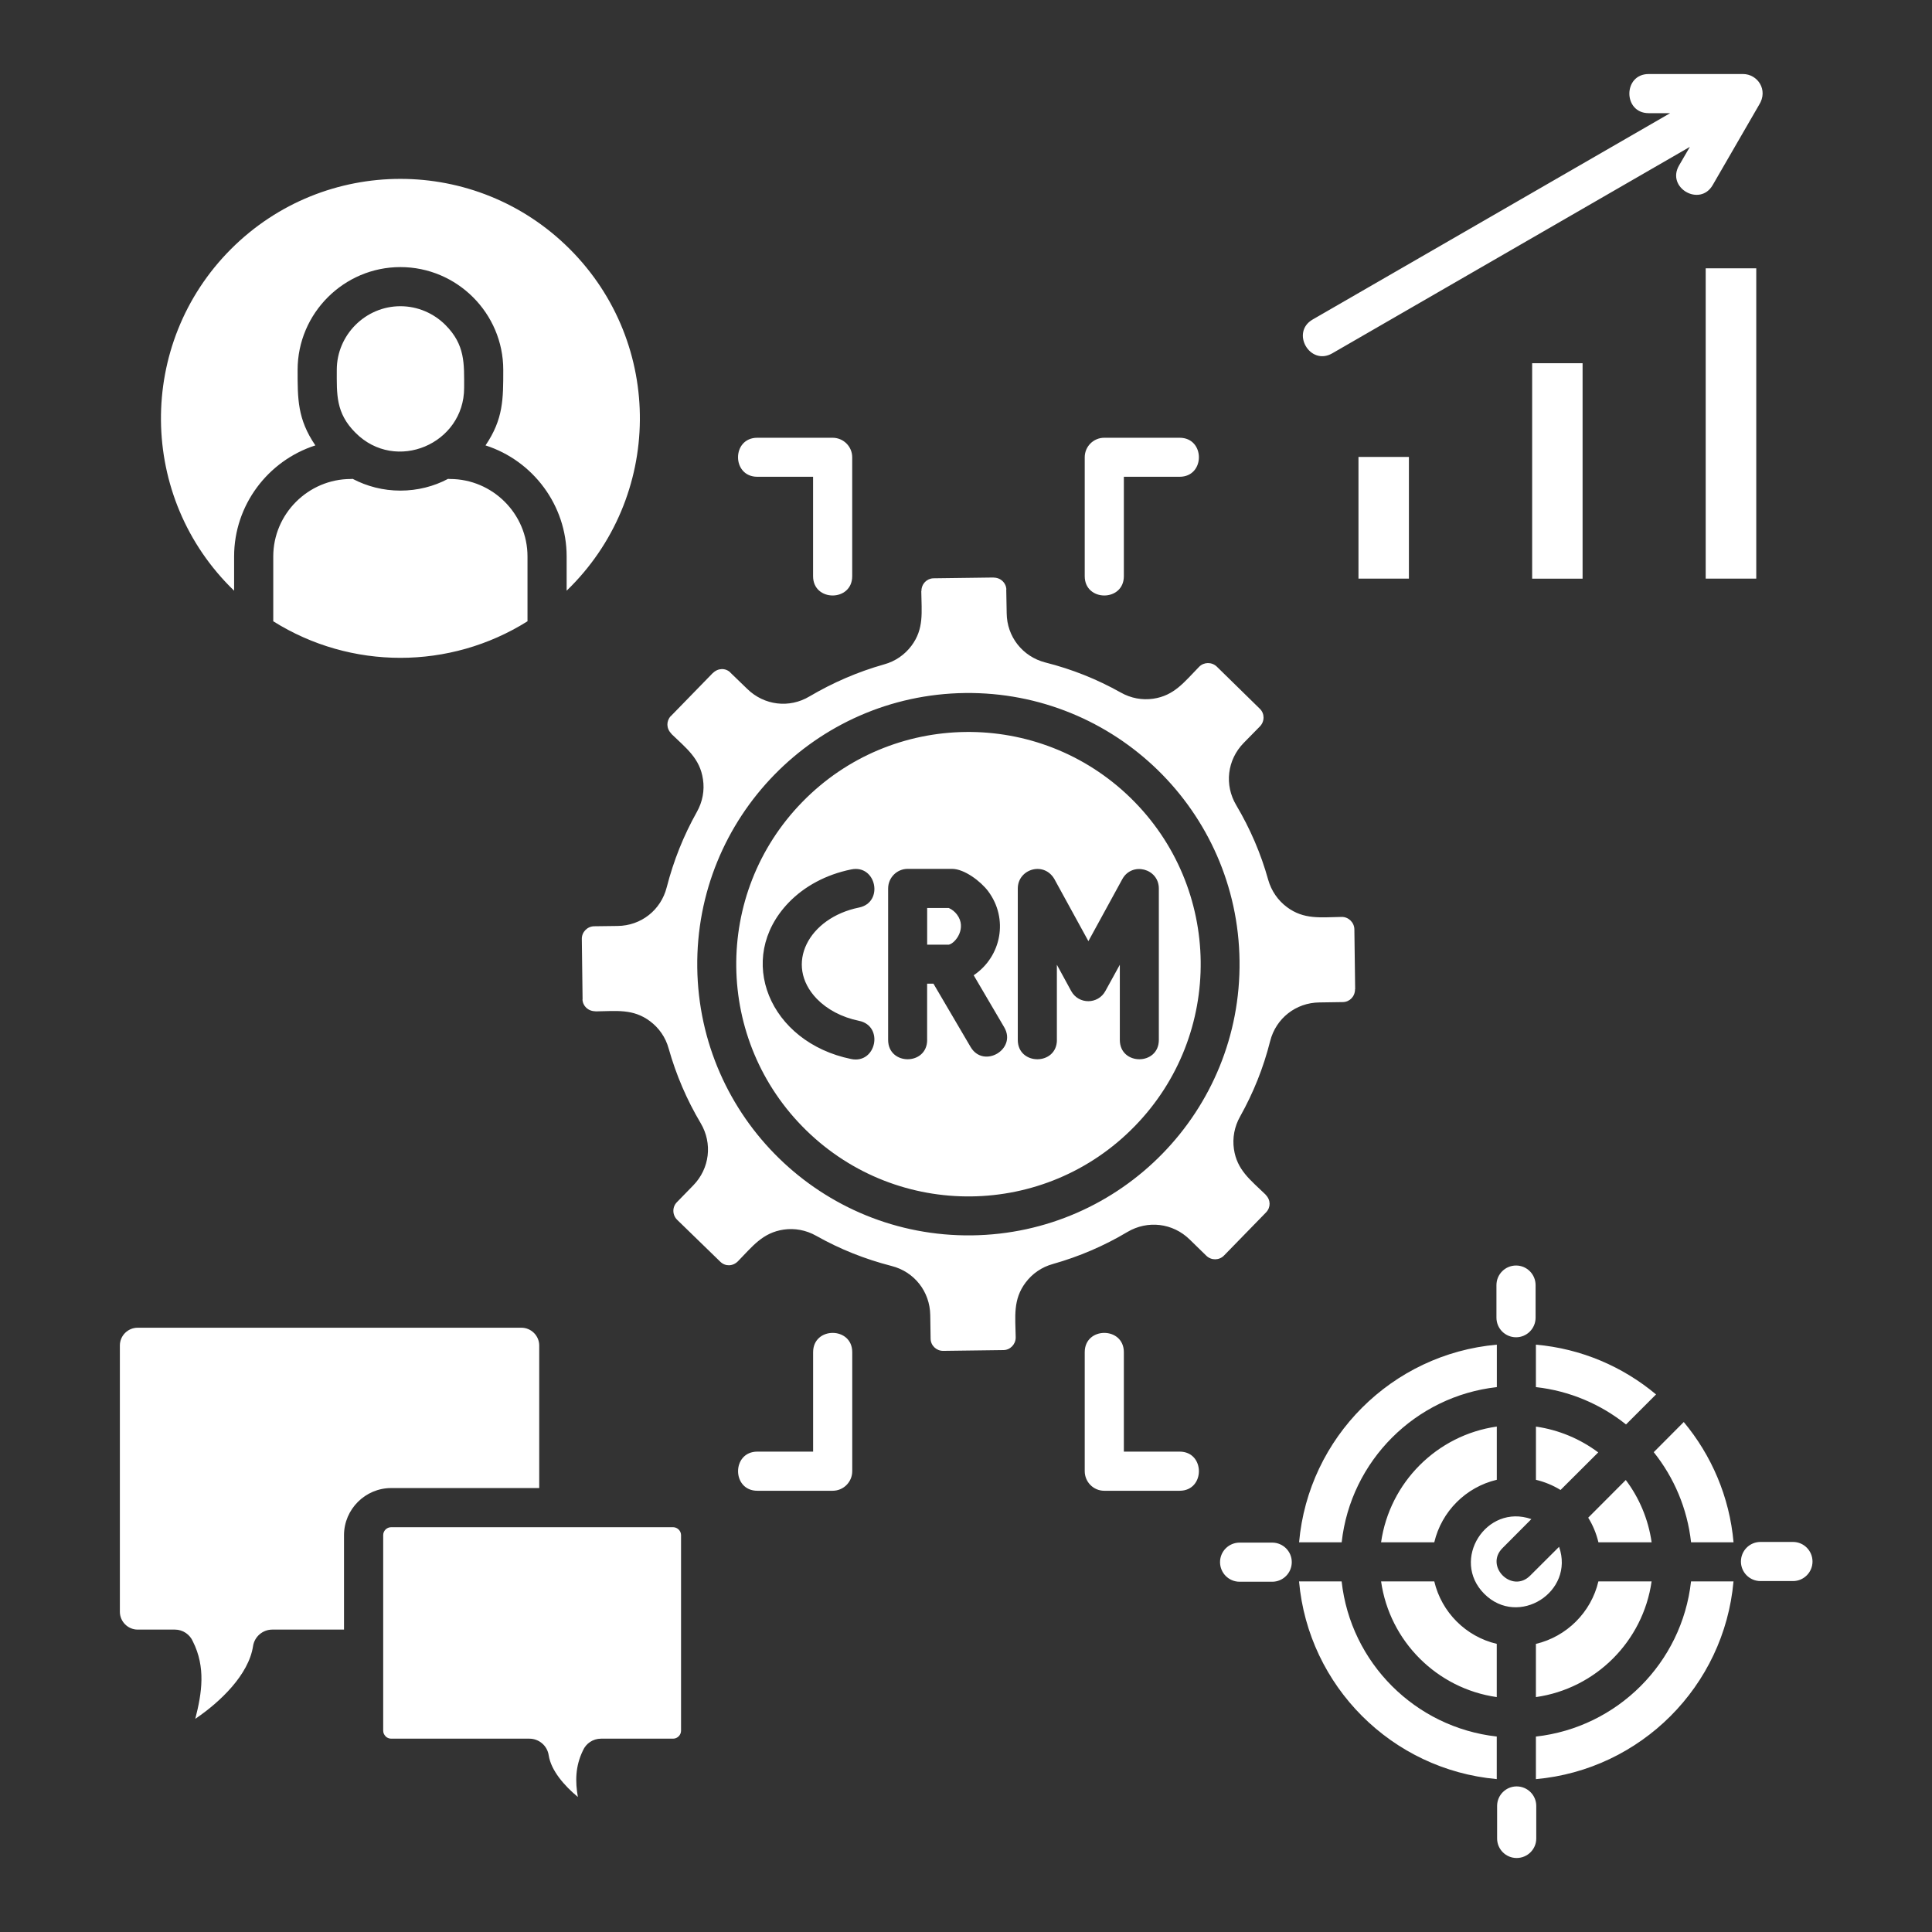 <svg xmlns="http://www.w3.org/2000/svg" xmlns:xlink="http://www.w3.org/1999/xlink" width="512" zoomAndPan="magnify" viewBox="0 0 384 384" height="512" preserveAspectRatio="xMidYMid meet"><rect x="0" y="0" width="384" height="384" fill="#333333" stroke="none"/><defs><clipPath id="594400cf09"><path d="M 23.645 14.707 L 360.395 14.707 L 360.395 369.457 L 23.645 369.457 Z M 23.645 14.707 "></path></clipPath></defs><g id="258117d646"><g clip-rule="nonzero" clip-path="url(#594400cf09)"><path style=" stroke:none;fill-rule:nonzero;fill:#ffffff;fill-opacity:1;" d="M 197.473 114.785 L 185.516 114.941 C 184.195 114.988 183.137 116.047 183.137 117.5 L 183.113 117.5 C 183.16 121.688 183.688 124.969 181.156 128.355 C 179.836 130.117 177.961 131.441 175.715 132.055 C 170.492 133.531 165.559 135.668 160.891 138.418 C 156.879 140.82 151.883 140.207 148.535 136.941 L 145.16 133.68 L 145.16 133.656 C 144.188 132.73 142.711 132.754 141.68 133.785 L 141.68 133.762 L 133.332 142.336 L 133.309 142.336 C 132.41 143.328 132.41 144.797 133.441 145.816 L 133.418 145.84 C 136.418 148.746 139.121 150.727 139.723 154.914 C 140.055 157.078 139.652 159.344 138.508 161.375 C 135.844 166.129 133.887 171.039 132.516 176.355 C 131.375 180.871 127.426 184.004 122.734 184.043 L 118.086 184.102 C 116.719 184.125 115.625 185.27 115.641 186.613 L 115.793 198.621 L 115.77 198.621 C 115.816 199.941 116.875 200.996 118.352 200.996 L 118.352 201.02 C 122.516 200.973 125.82 200.445 129.207 202.98 C 130.973 204.301 132.293 206.172 132.906 208.418 C 134.383 213.641 136.496 218.574 139.27 223.246 C 141.648 227.254 141.059 232.25 137.793 235.602 L 134.555 238.926 C 133.582 239.898 133.605 241.461 134.578 242.434 L 143.188 250.801 C 144.16 251.727 145.633 251.727 146.668 250.691 C 149.598 247.691 151.578 245.012 155.77 244.391 C 157.93 244.078 160.199 244.477 162.227 245.625 C 166.957 248.289 171.879 250.25 177.184 251.617 C 181.723 252.758 184.832 256.707 184.895 261.402 L 184.965 266.047 C 184.965 267.414 186.105 268.512 187.473 268.496 L 199.434 268.34 C 200.777 268.34 201.879 267.199 201.879 265.828 C 201.809 261.641 201.305 258.316 203.84 254.926 C 205.16 253.164 207.031 251.844 209.277 251.227 C 214.5 249.75 219.434 247.637 224.082 244.863 C 228.113 242.484 233.09 243.078 236.438 246.34 L 239.762 249.582 C 240.758 250.551 242.32 250.527 243.27 249.559 L 251.66 240.949 C 252.586 239.953 252.586 238.5 251.551 237.465 L 251.551 237.441 C 248.551 234.535 245.848 232.555 245.25 228.367 C 244.938 226.207 245.336 223.938 246.484 221.91 C 249.129 217.176 251.109 212.258 252.453 206.926 C 253.598 202.41 257.566 199.281 262.254 199.242 L 266.945 199.172 C 268.266 199.125 269.324 198.066 269.324 196.613 L 269.348 196.613 L 269.191 184.695 C 269.168 183.352 268.027 182.23 266.684 182.246 C 262.477 182.309 259.168 182.82 255.781 180.289 C 254.016 178.969 252.695 177.094 252.059 174.848 C 250.605 169.625 248.469 164.691 245.715 160.043 C 243.316 156.012 243.914 151.039 247.168 147.688 L 250.434 144.363 C 251.383 143.367 251.383 141.805 250.387 140.859 L 241.84 132.488 C 240.844 131.543 239.281 131.562 238.332 132.535 C 235.379 135.551 233.398 138.262 229.211 138.875 C 227.027 139.188 224.781 138.793 222.754 137.641 C 217.996 134.977 213.086 133.016 207.77 131.672 C 203.254 130.508 200.125 126.559 200.086 121.875 L 200 117.18 L 200.023 117.18 C 199.977 115.859 198.918 114.801 197.465 114.801 L 197.465 114.785 Z M 224.719 158.598 C 206.457 140.805 177.246 141.152 159.453 159.414 C 141.656 177.652 142.004 206.863 160.266 224.684 C 178.504 242.477 207.715 242.129 225.512 223.867 C 243.332 205.629 242.98 176.418 224.719 158.598 Z M 191.809 137.742 C 221.586 137.395 246.02 161.203 246.367 190.98 C 246.742 220.742 222.934 245.168 193.145 245.539 C 163.367 245.891 138.961 222.078 138.586 192.301 C 138.215 162.547 162.047 138.117 191.809 137.742 Z M 169.188 172.805 C 174.184 171.77 175.73 179.371 170.727 180.383 C 160.75 182.41 155.77 191.68 162.336 198.512 C 164.363 200.602 167.27 202.188 170.727 202.895 C 175.723 203.902 174.184 211.504 169.188 210.492 C 152.91 207.168 146.039 190.562 156.738 179.41 C 159.824 176.199 164.145 173.824 169.188 172.805 Z M 184.281 180.473 L 184.281 187.762 L 188.578 187.762 C 189.922 187.477 192.215 184.438 190.207 181.773 C 189.789 181.219 189.238 180.762 188.578 180.473 Z M 184.281 206.688 C 184.281 211.816 176.523 211.816 176.523 206.688 L 176.523 176.598 C 176.523 174.438 178.266 172.695 180.402 172.695 L 189.238 172.695 C 191.66 172.695 194.918 175.16 196.395 177.125 C 200.488 182.59 199.059 190.117 193.527 193.84 L 199.59 204.168 C 202.168 208.551 195.492 212.477 192.914 208.094 L 185.531 195.512 L 184.273 195.512 L 184.273 206.688 Z M 210.07 206.688 C 210.07 211.816 202.293 211.816 202.293 206.688 L 202.293 176.598 C 202.293 172.633 207.754 171.023 209.738 175.035 L 216.328 187.062 L 223.062 174.746 C 224.984 171.219 230.328 172.609 230.328 176.598 L 230.328 206.688 C 230.328 211.816 222.574 211.816 222.574 206.688 L 222.574 191.75 L 219.715 196.949 C 218.262 199.66 214.383 199.684 212.906 196.973 L 210.062 191.75 L 210.062 206.688 Z M 310.387 310.434 Z M 301.379 319.426 Z M 292.387 310.434 Z M 305.273 345.156 Z M 305.273 345.156 L 305.273 353.617 C 326.113 351.746 342.695 335.16 344.547 314.32 L 336.105 314.32 C 334.305 330.508 321.465 343.344 305.273 345.156 Z M 305.273 326.738 L 305.273 337.312 C 317.168 335.621 326.57 326.211 328.266 314.32 L 317.691 314.32 C 316.246 320.461 311.395 325.285 305.273 326.738 Z M 274.5 306.543 L 285.074 306.543 C 286.527 300.395 291.355 295.57 297.5 294.117 L 297.5 283.539 C 285.605 285.242 276.203 294.645 274.5 306.543 Z M 258.203 306.543 L 266.668 306.543 C 268.453 290.355 281.316 277.508 297.508 275.699 L 297.508 267.262 C 276.66 269.117 260.055 285.699 258.203 306.543 Z M 266.66 314.312 L 258.195 314.312 C 260.047 335.152 276.652 351.738 297.492 353.609 L 297.492 345.148 C 281.309 343.344 268.445 330.508 266.66 314.312 Z M 285.074 314.312 L 274.5 314.312 C 276.195 326.211 285.605 335.613 297.492 337.309 L 297.492 326.73 C 291.355 325.285 286.527 320.461 285.074 314.312 Z M 323.184 283.121 L 329.152 277.152 C 322.562 271.645 314.324 268.051 305.273 267.262 L 305.273 275.699 C 311.992 276.445 318.164 279.109 323.184 283.121 Z M 310.168 296.145 L 317.66 288.676 C 314.094 286.012 309.863 284.207 305.281 283.547 L 305.281 294.125 C 307.012 294.535 308.668 295.219 310.168 296.145 Z M 309.879 307.441 L 304.129 313.172 C 300.516 316.785 295.008 311.297 298.645 307.684 L 304.371 301.934 C 295.402 298.785 288.27 310.039 295.008 316.785 C 301.773 323.543 313.027 316.41 309.879 307.441 Z M 323.137 294.164 L 315.668 301.652 C 316.594 303.129 317.277 304.785 317.699 306.543 L 328.273 306.543 C 327.613 301.934 325.805 297.707 323.137 294.164 Z M 334.66 282.637 L 328.695 288.629 C 332.703 293.648 335.367 299.797 336.113 306.543 L 344.555 306.543 C 343.754 297.488 340.164 289.242 334.66 282.637 Z M 133.77 303.543 L 77.75 303.543 C 76.887 303.543 76.164 304.25 76.164 305.105 L 76.164 343.98 C 76.164 344.426 76.34 344.797 76.629 345.086 L 76.629 345.109 C 76.918 345.395 77.312 345.574 77.758 345.574 L 105.227 345.574 C 107.098 345.574 108.77 346.941 109.059 348.879 C 109.523 351.914 112.188 354.953 114.855 357.16 C 114.324 354.121 114.324 351.086 115.863 347.93 C 116.461 346.539 117.848 345.574 119.453 345.574 L 133.777 345.574 C 134.656 345.574 135.363 344.844 135.363 343.988 L 135.363 305.105 C 135.355 304.25 134.625 303.543 133.77 303.543 Z M 77.75 295.762 L 107.176 295.762 L 107.176 267.438 C 107.176 265.48 105.566 263.895 103.633 263.895 L 27.371 263.895 C 25.41 263.895 23.824 265.48 23.824 267.438 L 23.824 320.352 C 23.824 322.285 25.41 323.895 27.371 323.895 L 34.766 323.895 C 36.352 323.895 37.742 324.867 38.336 326.25 C 40.914 331.379 40.137 336.469 38.816 341.629 C 43.812 338.254 49.43 332.84 50.293 327.195 C 50.582 325.277 52.23 323.895 54.125 323.895 L 68.375 323.895 L 68.375 305.105 C 68.391 299.977 72.598 295.762 77.75 295.762 Z M 89.047 95.18 C 86.227 96.68 82.984 97.512 79.574 97.512 C 76.164 97.512 72.945 96.672 70.102 95.18 C 69.969 95.18 69.859 95.203 69.73 95.203 C 61.266 95.203 54.312 102.145 54.312 110.598 L 54.312 123.484 C 69.73 133.172 89.422 133.172 104.844 123.484 L 104.844 110.598 C 104.844 102.137 97.906 95.203 89.43 95.203 C 89.312 95.203 89.18 95.18 89.047 95.18 Z M 79.582 53.086 C 90.844 53.086 100.027 62.27 100.027 73.508 C 100.027 79.305 100.051 83.293 96.5 88.527 C 105.949 91.566 112.625 100.426 112.625 110.598 L 112.625 117.406 C 131.785 98.902 132.074 68.324 113.238 49.496 C 94.648 30.906 64.516 30.906 45.918 49.496 C 27.105 68.332 27.395 98.949 46.531 117.406 L 46.531 110.598 C 46.531 100.418 53.23 91.566 62.68 88.527 C 59.113 83.285 59.152 79.297 59.152 73.508 C 59.16 62.27 68.344 53.086 79.582 53.086 Z M 79.582 60.863 C 72.645 60.863 66.938 66.57 66.938 73.508 C 66.938 78.332 66.699 82.078 70.66 86.02 C 78.68 94.062 92.25 88.203 92.25 77.098 C 92.25 72.297 92.488 68.551 88.527 64.586 C 86.234 62.293 83.055 60.863 79.582 60.863 Z M 314.551 72.188 L 304.527 72.188 L 304.527 115.012 L 314.551 115.012 Z M 349.07 53.328 L 339.02 53.328 L 339.02 115.004 L 349.07 115.004 Z M 280.031 90.82 L 270.008 90.82 L 270.008 115.004 L 280.031 115.004 Z M 335.875 29.191 L 264.793 70.23 C 260.363 72.785 256.488 66.062 260.895 63.508 L 331.957 22.492 L 327.684 22.492 C 322.57 22.492 322.57 14.715 327.684 14.715 L 346.449 14.715 C 349.293 14.715 351.539 17.844 349.621 20.859 L 340.414 36.781 C 337.879 41.188 331.156 37.336 333.715 32.906 Z M 223.375 114.523 C 223.375 119.637 215.598 119.637 215.598 114.523 L 215.598 90.883 C 215.598 88.746 217.336 87.008 219.473 87.008 L 234.457 87.008 C 239.57 87.008 239.57 94.762 234.457 94.762 L 223.375 94.762 Z M 169.383 114.523 C 169.383 119.637 161.605 119.637 161.605 114.523 L 161.605 94.762 L 150.523 94.762 C 145.41 94.762 145.41 87.008 150.523 87.008 L 165.48 87.008 C 167.641 87.008 169.383 88.746 169.383 90.883 Z M 215.598 268.758 C 215.598 263.645 223.375 263.645 223.375 268.758 L 223.375 288.52 L 234.457 288.52 C 239.57 288.52 239.57 296.301 234.457 296.301 L 219.473 296.301 C 217.336 296.301 215.598 294.559 215.598 292.398 Z M 161.613 268.758 C 161.613 263.645 169.391 263.645 169.391 268.758 L 169.391 292.398 C 169.391 294.559 167.648 296.301 165.488 296.301 L 150.531 296.301 C 145.418 296.301 145.418 288.52 150.531 288.52 L 161.613 288.52 Z M 297.562 358.941 C 297.562 356.805 299.305 355.062 301.441 355.062 C 303.602 355.062 305.344 356.805 305.344 358.941 L 305.344 365.414 C 305.344 367.551 303.602 369.293 301.441 369.293 C 299.305 369.293 297.562 367.551 297.562 365.414 Z M 252.852 306.605 C 255.012 306.605 256.75 308.344 256.75 310.48 C 256.75 312.641 255.012 314.383 252.852 314.383 L 246.391 314.383 C 244.23 314.383 242.492 312.641 242.492 310.48 C 242.492 308.344 244.23 306.605 246.391 306.605 Z M 305.211 261.891 C 305.211 264.051 303.469 265.793 301.332 265.793 C 299.172 265.793 297.43 264.051 297.43 261.891 L 297.43 255.434 C 297.43 253.273 299.172 251.531 301.332 251.531 C 303.469 251.531 305.211 253.273 305.211 255.434 Z M 349.902 314.25 C 347.762 314.25 346.023 312.508 346.023 310.371 C 346.023 308.211 347.762 306.473 349.902 306.473 L 356.375 306.473 C 358.512 306.473 360.25 308.211 360.25 310.371 C 360.25 312.508 358.512 314.25 356.375 314.25 Z M 349.902 314.25 "></path></g></g></svg>